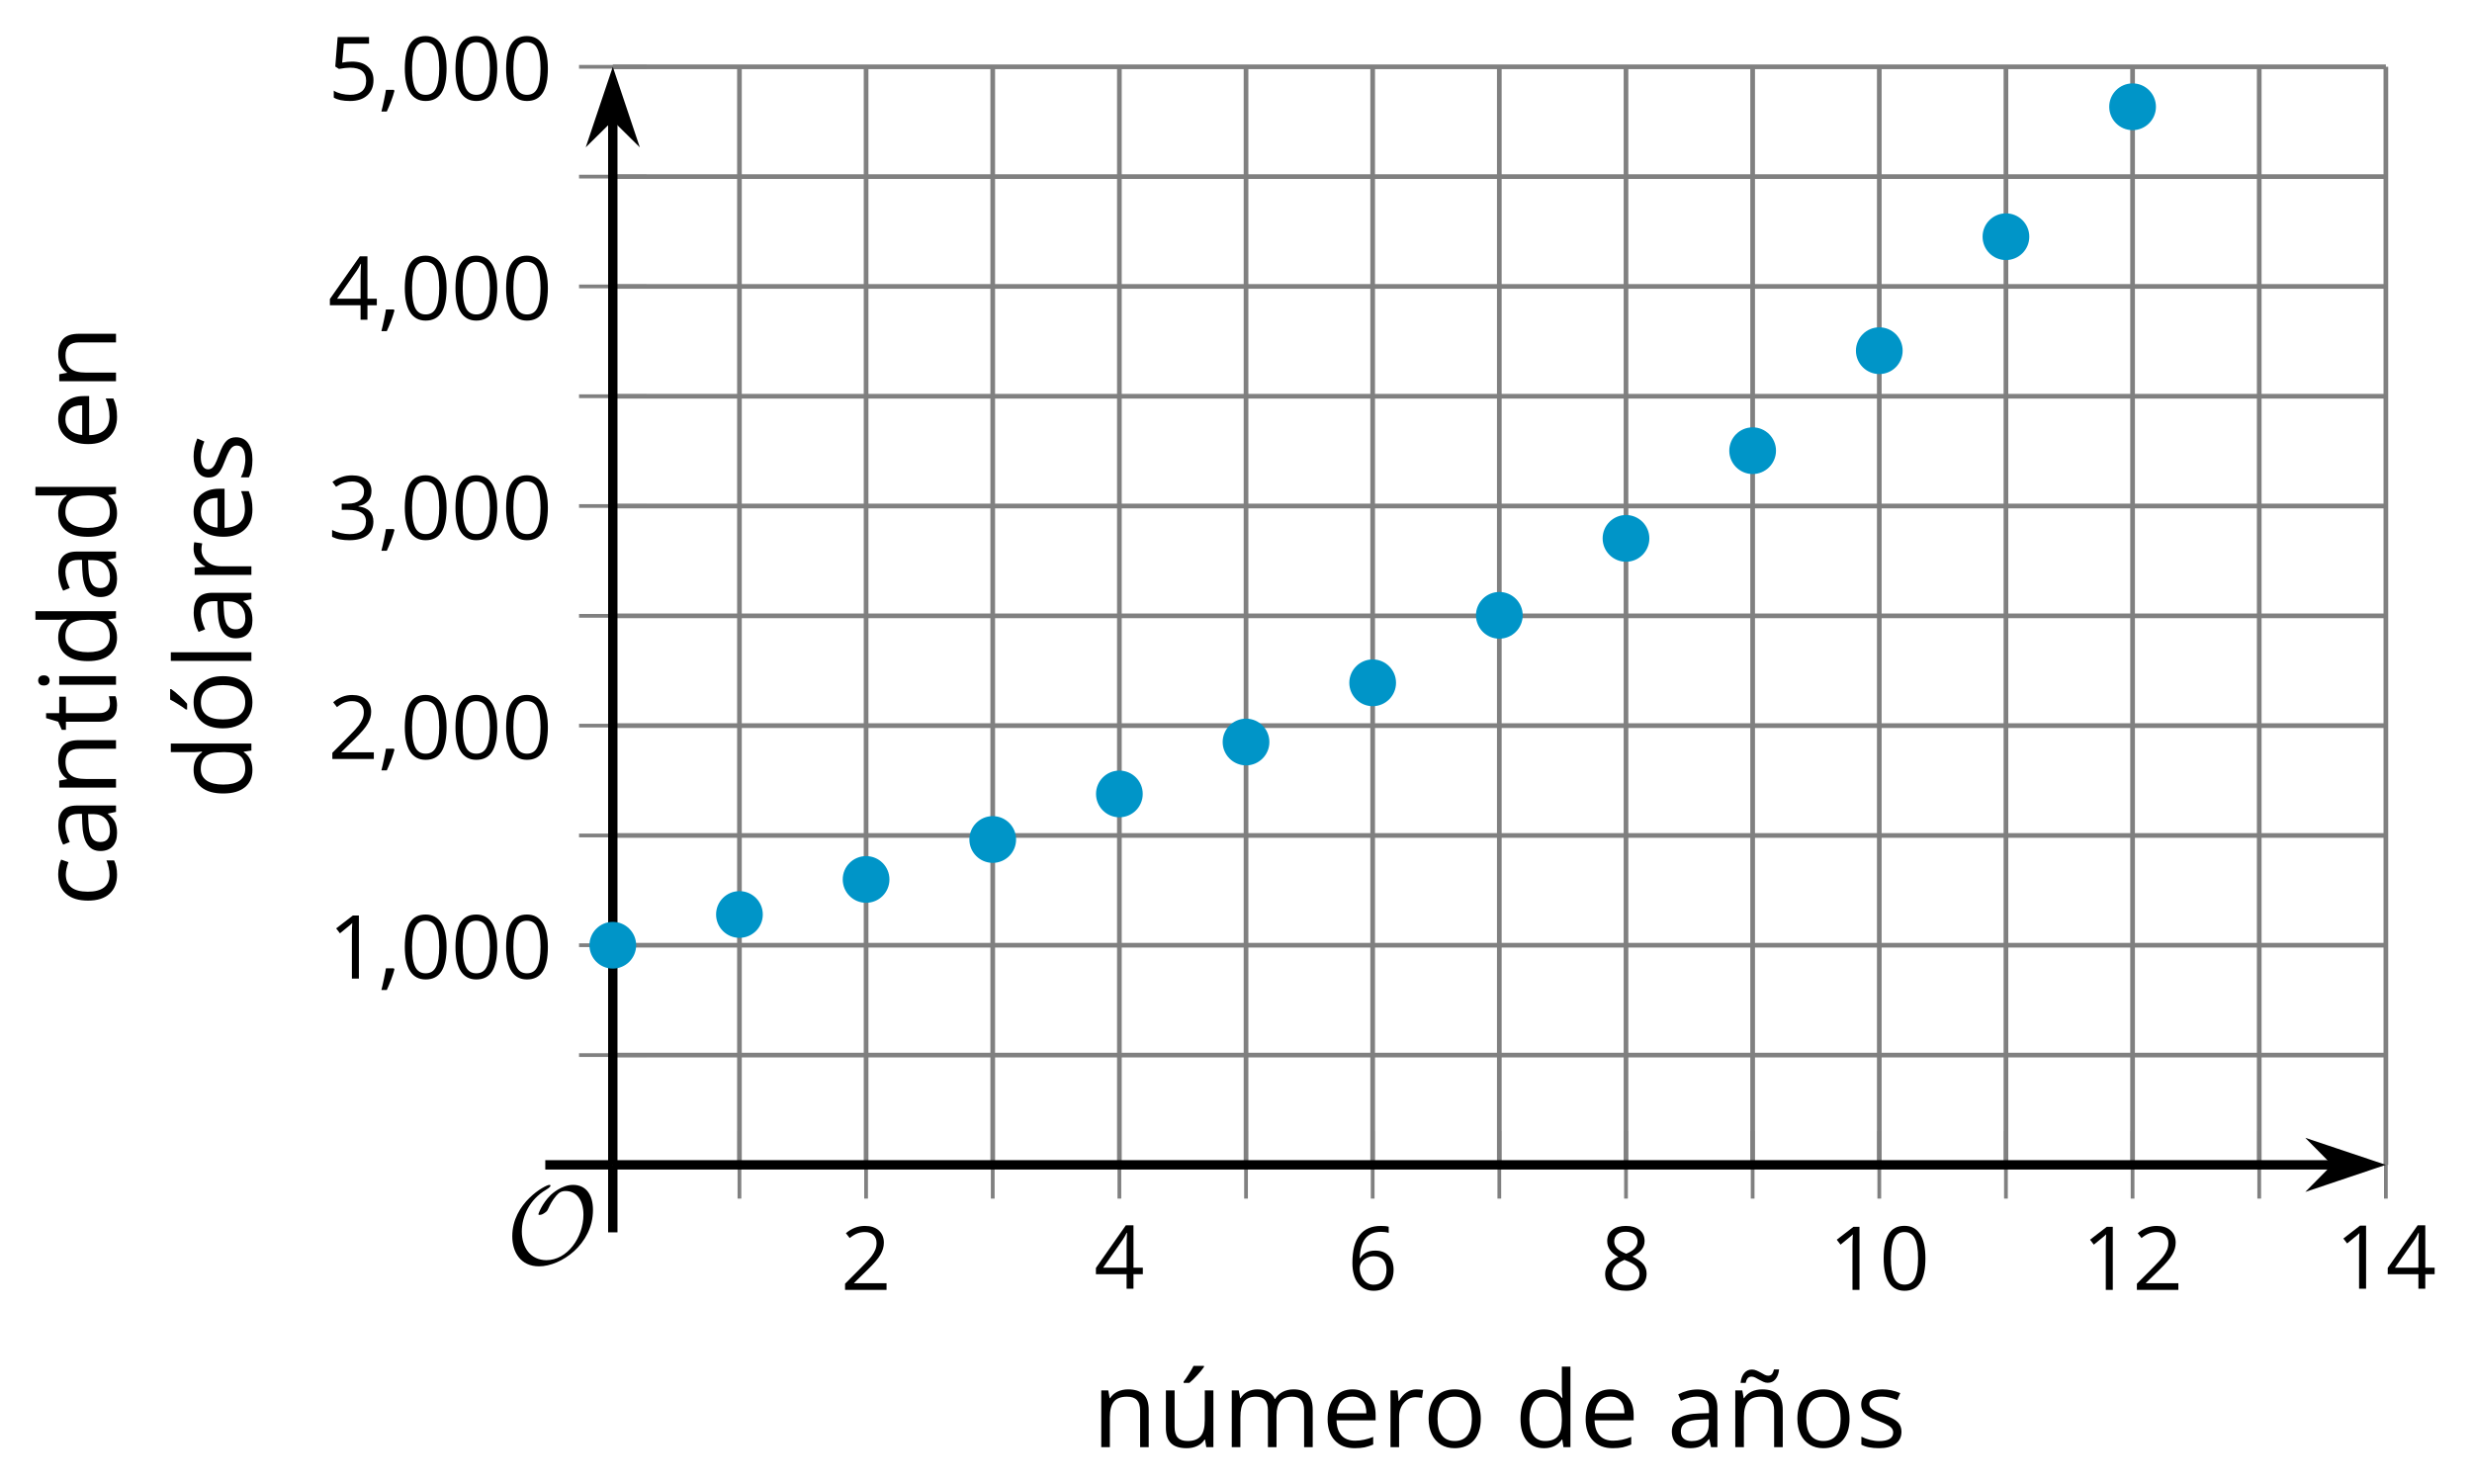 <?xml version='1.0' encoding='UTF-8'?>
<!-- This file was generated by dvisvgm 2.1.3 -->
<svg height='158.309pt' version='1.1' viewBox='-72 -72 263.736 158.309' width='263.736pt' xmlns='http://www.w3.org/2000/svg' xmlns:xlink='http://www.w3.org/1999/xlink'>
<defs>
<path d='M9.289 -5.762C9.289 -7.281 8.62 -8.428 7.161 -8.428C5.918 -8.428 4.866 -7.424 4.782 -7.352C3.826 -6.408 3.467 -5.332 3.467 -5.308C3.467 -5.236 3.527 -5.224 3.587 -5.224C3.814 -5.224 4.005 -5.344 4.184 -5.475C4.399 -5.631 4.411 -5.667 4.543 -5.942C4.651 -6.181 4.926 -6.767 5.368 -7.269C5.655 -7.592 5.894 -7.771 6.372 -7.771C7.532 -7.771 8.273 -6.814 8.273 -5.248C8.273 -2.809 6.539 -0.395 4.328 -0.395C2.63 -0.395 1.698 -1.745 1.698 -3.455C1.698 -5.081 2.534 -6.874 4.28 -7.902C4.399 -7.974 4.758 -8.189 4.758 -8.345C4.758 -8.428 4.663 -8.428 4.639 -8.428C4.22 -8.428 0.681 -6.528 0.681 -2.941C0.681 -1.267 1.554 0.263 3.539 0.263C5.87 0.263 9.289 -2.08 9.289 -5.762Z' id='g0-79'/>
<use id='g7-65' transform='scale(1.2)' xlink:href='#g5-65'/>
<use id='g7-67' transform='scale(1.2)' xlink:href='#g5-67'/>
<use id='g7-68' transform='scale(1.2)' xlink:href='#g5-68'/>
<use id='g7-69' transform='scale(1.2)' xlink:href='#g5-69'/>
<use id='g7-73' transform='scale(1.2)' xlink:href='#g5-73'/>
<use id='g7-76' transform='scale(1.2)' xlink:href='#g5-76'/>
<use id='g7-77' transform='scale(1.2)' xlink:href='#g5-77'/>
<use id='g7-78' transform='scale(1.2)' xlink:href='#g5-78'/>
<use id='g7-79' transform='scale(1.2)' xlink:href='#g5-79'/>
<use id='g7-82' transform='scale(1.2)' xlink:href='#g5-82'/>
<use id='g7-83' transform='scale(1.2)' xlink:href='#g5-83'/>
<use id='g7-84' transform='scale(1.2)' xlink:href='#g5-84'/>
<use id='g7-176' transform='scale(1.2)' xlink:href='#g5-176'/>
<use id='g7-178' transform='scale(1.2)' xlink:href='#g5-178'/>
<use id='g7-185' transform='scale(1.2)' xlink:href='#g5-185'/>
<path d='M1.611 -1.096H0.773C0.732 -0.815 0.663 -0.437 0.562 0.032C0.465 0.502 0.373 0.898 0.29 1.215H0.866C1.027 0.866 1.183 0.488 1.335 0.083C1.487 -0.327 1.602 -0.681 1.68 -0.99L1.611 -1.096Z' id='g5-12'/>
<path d='M4.922 -3.375C4.922 -4.498 4.733 -5.355 4.355 -5.948C3.973 -6.542 3.421 -6.837 2.689 -6.837C1.938 -6.837 1.381 -6.552 1.018 -5.985S0.47 -4.549 0.47 -3.375C0.47 -2.238 0.658 -1.377 1.036 -0.792C1.413 -0.203 1.966 0.092 2.689 0.092C3.444 0.092 4.006 -0.193 4.374 -0.769C4.738 -1.344 4.922 -2.21 4.922 -3.375ZM1.243 -3.375C1.243 -4.355 1.358 -5.064 1.588 -5.506C1.819 -5.953 2.187 -6.174 2.689 -6.174C3.2 -6.174 3.568 -5.948 3.794 -5.497C4.024 -5.051 4.139 -4.342 4.139 -3.375S4.024 -1.699 3.794 -1.243C3.568 -0.792 3.2 -0.566 2.689 -0.566C2.187 -0.566 1.819 -0.792 1.588 -1.234C1.358 -1.685 1.243 -2.394 1.243 -3.375Z' id='g5-16'/>
<path d='M3.292 0V-6.731H2.647L0.866 -5.355L1.271 -4.83C1.92 -5.359 2.288 -5.658 2.366 -5.727S2.518 -5.866 2.583 -5.93C2.56 -5.576 2.546 -5.198 2.546 -4.797V0H3.292Z' id='g5-17'/>
<path d='M4.885 0V-0.709H1.423V-0.746L2.896 -2.187C3.554 -2.827 4.001 -3.352 4.24 -3.771S4.599 -4.609 4.599 -5.037C4.599 -5.585 4.42 -6.018 4.061 -6.344C3.702 -6.667 3.204 -6.828 2.574 -6.828C1.842 -6.828 1.169 -6.57 0.548 -6.054L0.953 -5.534C1.262 -5.778 1.538 -5.944 1.786 -6.036C2.04 -6.128 2.302 -6.174 2.583 -6.174C2.97 -6.174 3.273 -6.068 3.49 -5.856C3.706 -5.649 3.817 -5.364 3.817 -5.005C3.817 -4.751 3.775 -4.512 3.688 -4.291S3.471 -3.844 3.301 -3.61S2.772 -2.988 2.233 -2.44L0.46 -0.658V0H4.885Z' id='g5-18'/>
<path d='M4.632 -5.147C4.632 -5.668 4.452 -6.077 4.088 -6.381C3.725 -6.676 3.218 -6.828 2.564 -6.828C2.164 -6.828 1.786 -6.768 1.427 -6.639C1.064 -6.519 0.746 -6.344 0.47 -6.128L0.856 -5.612C1.192 -5.829 1.487 -5.976 1.75 -6.054S2.288 -6.174 2.583 -6.174C2.97 -6.174 3.278 -6.082 3.499 -5.893C3.729 -5.704 3.84 -5.447 3.84 -5.12C3.84 -4.71 3.688 -4.388 3.379 -4.153C3.071 -3.923 2.657 -3.808 2.132 -3.808H1.459V-3.149H2.122C3.407 -3.149 4.047 -2.739 4.047 -1.925C4.047 -1.013 3.467 -0.557 2.302 -0.557C2.007 -0.557 1.694 -0.594 1.363 -0.672C1.036 -0.746 0.723 -0.856 0.433 -0.999V-0.272C0.714 -0.138 0.999 -0.041 1.298 0.009C1.593 0.064 1.92 0.092 2.274 0.092C3.094 0.092 3.725 -0.083 4.171 -0.424C4.618 -0.769 4.839 -1.266 4.839 -1.906C4.839 -2.353 4.71 -2.716 4.448 -2.993S3.785 -3.439 3.246 -3.508V-3.545C3.688 -3.637 4.029 -3.821 4.273 -4.093C4.512 -4.365 4.632 -4.719 4.632 -5.147Z' id='g5-19'/>
<path d='M5.203 -1.547V-2.242H4.204V-6.768H3.393L0.198 -2.215V-1.547H3.471V0H4.204V-1.547H5.203ZM3.471 -2.242H0.962L3.066 -5.235C3.195 -5.428 3.333 -5.672 3.481 -5.967H3.518C3.485 -5.414 3.471 -4.917 3.471 -4.48V-2.242Z' id='g5-20'/>
<path d='M2.564 -4.111C2.215 -4.111 1.865 -4.075 1.51 -4.006L1.68 -6.027H4.374V-6.731H1.027L0.773 -3.582L1.169 -3.329C1.657 -3.416 2.049 -3.462 2.339 -3.462C3.49 -3.462 4.065 -2.993 4.065 -2.053C4.065 -1.57 3.913 -1.202 3.619 -0.948C3.315 -0.695 2.896 -0.566 2.357 -0.566C2.049 -0.566 1.731 -0.608 1.413 -0.681C1.096 -0.764 0.829 -0.87 0.612 -1.008V-0.272C1.013 -0.028 1.588 0.092 2.348 0.092C3.126 0.092 3.739 -0.106 4.18 -0.502C4.627 -0.898 4.848 -1.446 4.848 -2.141C4.848 -2.753 4.646 -3.232 4.236 -3.582C3.831 -3.936 3.273 -4.111 2.564 -4.111Z' id='g5-21'/>
<path d='M0.539 -2.878C0.539 -1.943 0.741 -1.215 1.151 -0.691C1.561 -0.17 2.113 0.092 2.808 0.092C3.458 0.092 3.978 -0.11 4.355 -0.506C4.742 -0.912 4.931 -1.459 4.931 -2.159C4.931 -2.785 4.756 -3.283 4.411 -3.646C4.061 -4.01 3.582 -4.194 2.979 -4.194C2.247 -4.194 1.713 -3.932 1.377 -3.402H1.321C1.358 -4.365 1.565 -5.074 1.948 -5.525C2.33 -5.971 2.878 -6.197 3.6 -6.197C3.904 -6.197 4.176 -6.16 4.411 -6.082V-6.74C4.213 -6.8 3.936 -6.828 3.591 -6.828C2.583 -6.828 1.823 -6.501 1.308 -5.847C0.797 -5.189 0.539 -4.199 0.539 -2.878ZM2.799 -0.557C2.509 -0.557 2.251 -0.635 2.026 -0.797C1.805 -0.958 1.63 -1.174 1.506 -1.446S1.321 -2.012 1.321 -2.33C1.321 -2.546 1.39 -2.753 1.529 -2.951C1.662 -3.149 1.846 -3.306 2.076 -3.421S2.56 -3.591 2.836 -3.591C3.283 -3.591 3.614 -3.462 3.84 -3.209S4.176 -2.606 4.176 -2.159C4.176 -1.639 4.056 -1.243 3.812 -0.967C3.573 -0.695 3.237 -0.557 2.799 -0.557Z' id='g5-22'/>
<path d='M2.689 -6.828C2.086 -6.828 1.602 -6.685 1.243 -6.39C0.879 -6.105 0.7 -5.714 0.7 -5.226C0.7 -4.88 0.792 -4.572 0.976 -4.291C1.16 -4.015 1.464 -3.757 1.888 -3.518C0.948 -3.089 0.479 -2.486 0.479 -1.717C0.479 -1.142 0.672 -0.695 1.059 -0.378C1.446 -0.064 1.998 0.092 2.716 0.092C3.393 0.092 3.927 -0.074 4.319 -0.405C4.71 -0.741 4.903 -1.188 4.903 -1.745C4.903 -2.122 4.788 -2.454 4.558 -2.744C4.328 -3.029 3.941 -3.301 3.393 -3.564C3.844 -3.789 4.171 -4.038 4.378 -4.309S4.687 -4.885 4.687 -5.216C4.687 -5.718 4.507 -6.114 4.148 -6.4S3.301 -6.828 2.689 -6.828ZM1.234 -1.699C1.234 -2.03 1.335 -2.316 1.542 -2.551C1.75 -2.79 2.081 -3.006 2.537 -3.204C3.131 -2.988 3.55 -2.762 3.789 -2.532C4.029 -2.297 4.148 -2.035 4.148 -1.736C4.148 -1.363 4.019 -1.068 3.766 -0.852S3.154 -0.529 2.698 -0.529C2.233 -0.529 1.874 -0.631 1.621 -0.838C1.363 -1.045 1.234 -1.331 1.234 -1.699ZM2.68 -6.206C3.071 -6.206 3.375 -6.114 3.6 -5.93C3.821 -5.75 3.932 -5.502 3.932 -5.193C3.932 -4.913 3.84 -4.664 3.656 -4.452C3.476 -4.24 3.163 -4.042 2.726 -3.858C2.238 -4.061 1.901 -4.263 1.722 -4.466S1.45 -4.913 1.45 -5.193C1.45 -5.502 1.561 -5.746 1.777 -5.93S2.297 -6.206 2.68 -6.206Z' id='g5-24'/>
<path d='M3.913 0H4.48V-3.444C4.48 -4.033 4.337 -4.461 4.042 -4.728C3.757 -4.995 3.31 -5.129 2.707 -5.129C2.408 -5.129 2.113 -5.092 1.814 -5.014C1.519 -4.936 1.248 -4.83 0.999 -4.696L1.234 -4.111C1.763 -4.369 2.242 -4.498 2.661 -4.498C3.034 -4.498 3.306 -4.401 3.481 -4.217C3.646 -4.024 3.734 -3.734 3.734 -3.338V-3.025L2.878 -2.997C1.248 -2.947 0.433 -2.413 0.433 -1.395C0.433 -0.921 0.576 -0.552 0.856 -0.295C1.142 -0.037 1.533 0.092 2.035 0.092C2.408 0.092 2.721 0.037 2.974 -0.074C3.223 -0.189 3.471 -0.401 3.725 -0.718H3.762L3.913 0ZM2.187 -0.539C1.888 -0.539 1.653 -0.612 1.483 -0.755C1.317 -0.898 1.234 -1.11 1.234 -1.386C1.234 -1.74 1.367 -1.998 1.639 -2.164C1.906 -2.334 2.343 -2.426 2.951 -2.449L3.715 -2.482V-2.026C3.715 -1.556 3.582 -1.192 3.306 -0.93C3.039 -0.668 2.661 -0.539 2.187 -0.539Z' id='g5-65'/>
<path d='M2.827 0.092C3.338 0.092 3.766 0.005 4.102 -0.17V-0.847C3.66 -0.668 3.227 -0.576 2.808 -0.576C2.316 -0.576 1.948 -0.741 1.694 -1.073C1.446 -1.404 1.321 -1.878 1.321 -2.5C1.321 -3.808 1.832 -4.461 2.859 -4.461C3.011 -4.461 3.191 -4.438 3.389 -4.392C3.587 -4.351 3.771 -4.296 3.941 -4.227L4.176 -4.876C4.038 -4.945 3.849 -5.009 3.605 -5.06S3.122 -5.138 2.878 -5.138C2.127 -5.138 1.547 -4.908 1.142 -4.448C0.732 -3.987 0.529 -3.333 0.529 -2.491C0.529 -1.667 0.727 -1.031 1.133 -0.58C1.529 -0.134 2.095 0.092 2.827 0.092Z' id='g5-67'/>
<path d='M4.245 -0.677L4.346 0H4.968V-7.164H4.204V-5.111L4.222 -4.756L4.254 -4.392H4.194C3.831 -4.89 3.306 -5.138 2.62 -5.138C1.961 -5.138 1.45 -4.908 1.082 -4.448S0.529 -3.343 0.529 -2.509S0.714 -1.036 1.077 -0.585C1.446 -0.134 1.961 0.092 2.62 0.092C3.324 0.092 3.849 -0.166 4.204 -0.677H4.245ZM2.716 -0.548C2.261 -0.548 1.911 -0.714 1.676 -1.041S1.321 -1.855 1.321 -2.5C1.321 -3.135 1.441 -3.628 1.676 -3.978C1.915 -4.323 2.261 -4.498 2.707 -4.498C3.227 -4.498 3.61 -4.346 3.849 -4.042C4.084 -3.734 4.204 -3.223 4.204 -2.509V-2.348C4.204 -1.717 4.088 -1.257 3.849 -0.976C3.619 -0.691 3.237 -0.548 2.716 -0.548Z' id='g5-68'/>
<path d='M2.942 0.092C3.283 0.092 3.573 0.064 3.812 0.018C4.056 -0.037 4.309 -0.12 4.581 -0.235V-0.916C4.052 -0.691 3.513 -0.576 2.97 -0.576C2.454 -0.576 2.053 -0.727 1.768 -1.036C1.487 -1.344 1.335 -1.791 1.321 -2.385H4.797V-2.868C4.797 -3.55 4.613 -4.098 4.245 -4.512C3.877 -4.931 3.375 -5.138 2.744 -5.138C2.067 -5.138 1.533 -4.899 1.133 -4.42C0.727 -3.941 0.529 -3.297 0.529 -2.482C0.529 -1.676 0.746 -1.045 1.179 -0.589C1.607 -0.134 2.196 0.092 2.942 0.092ZM2.735 -4.498C3.135 -4.498 3.439 -4.369 3.656 -4.116C3.872 -3.858 3.978 -3.49 3.978 -3.006H1.34C1.381 -3.471 1.524 -3.84 1.768 -4.102C2.007 -4.365 2.33 -4.498 2.735 -4.498Z' id='g5-69'/>
<path d='M1.575 0V-5.046H0.81V0H1.575ZM0.746 -6.413C0.746 -6.243 0.787 -6.114 0.875 -6.031C0.962 -5.944 1.068 -5.902 1.197 -5.902C1.321 -5.902 1.427 -5.944 1.515 -6.031C1.602 -6.114 1.648 -6.243 1.648 -6.413S1.602 -6.713 1.515 -6.796S1.321 -6.92 1.197 -6.92C1.068 -6.92 0.962 -6.878 0.875 -6.796C0.787 -6.717 0.746 -6.588 0.746 -6.413Z' id='g5-73'/>
<path d='M1.575 0V-7.164H0.81V0H1.575Z' id='g5-76'/>
<path d='M7.242 0H8.006V-3.292C8.006 -3.936 7.864 -4.406 7.578 -4.696C7.297 -4.991 6.869 -5.138 6.298 -5.138C5.935 -5.138 5.608 -5.06 5.322 -4.908S4.82 -4.544 4.669 -4.282H4.632C4.388 -4.853 3.872 -5.138 3.085 -5.138C2.758 -5.138 2.468 -5.069 2.201 -4.931C1.943 -4.793 1.736 -4.599 1.593 -4.355H1.556L1.432 -5.046H0.81V0H1.575V-2.647C1.575 -3.301 1.685 -3.771 1.906 -4.061C2.132 -4.346 2.482 -4.489 2.96 -4.489C3.324 -4.489 3.596 -4.388 3.766 -4.19C3.936 -3.987 4.024 -3.683 4.024 -3.283V0H4.788V-2.818C4.788 -3.384 4.903 -3.808 5.129 -4.079S5.709 -4.489 6.183 -4.489C6.547 -4.489 6.814 -4.388 6.984 -4.19C7.155 -3.987 7.242 -3.683 7.242 -3.283V0Z' id='g5-77'/>
<path d='M4.263 0H5.028V-3.292C5.028 -3.936 4.876 -4.406 4.567 -4.696C4.259 -4.991 3.803 -5.138 3.195 -5.138C2.85 -5.138 2.532 -5.069 2.251 -4.936C1.971 -4.797 1.75 -4.604 1.593 -4.355H1.556L1.432 -5.046H0.81V0H1.575V-2.647C1.575 -3.306 1.699 -3.775 1.943 -4.061S2.574 -4.489 3.103 -4.489C3.504 -4.489 3.794 -4.388 3.983 -4.185S4.263 -3.674 4.263 -3.264V0Z' id='g5-78'/>
<path d='M5.166 -2.528C5.166 -3.329 4.959 -3.964 4.54 -4.434C4.125 -4.903 3.564 -5.138 2.859 -5.138C2.127 -5.138 1.556 -4.908 1.146 -4.448C0.737 -3.992 0.529 -3.352 0.529 -2.528C0.529 -1.998 0.626 -1.533 0.815 -1.137S1.275 -0.437 1.625 -0.226S2.376 0.092 2.827 0.092C3.559 0.092 4.13 -0.138 4.544 -0.599C4.959 -1.064 5.166 -1.704 5.166 -2.528ZM1.321 -2.528C1.321 -3.177 1.45 -3.669 1.704 -3.996S2.334 -4.489 2.836 -4.489C3.343 -4.489 3.725 -4.323 3.987 -3.987C4.245 -3.656 4.374 -3.168 4.374 -2.528C4.374 -1.878 4.245 -1.39 3.987 -1.05C3.725 -0.718 3.347 -0.548 2.845 -0.548S1.966 -0.718 1.708 -1.054S1.321 -1.883 1.321 -2.528Z' id='g5-79'/>
<path d='M3.112 -5.138C2.795 -5.138 2.505 -5.051 2.242 -4.871S1.754 -4.438 1.565 -4.111H1.529L1.441 -5.046H0.81V0H1.575V-2.707C1.575 -3.2 1.722 -3.614 2.007 -3.946C2.302 -4.277 2.647 -4.443 3.057 -4.443C3.218 -4.443 3.402 -4.42 3.61 -4.374L3.715 -5.083C3.536 -5.12 3.338 -5.138 3.112 -5.138Z' id='g5-82'/>
<path d='M4.065 -1.377C4.065 -1.713 3.959 -1.989 3.748 -2.21C3.541 -2.431 3.135 -2.652 2.537 -2.868C2.099 -3.029 1.805 -3.154 1.653 -3.241S1.39 -3.416 1.317 -3.513C1.252 -3.61 1.215 -3.725 1.215 -3.858C1.215 -4.056 1.308 -4.213 1.492 -4.328S1.948 -4.498 2.311 -4.498C2.721 -4.498 3.181 -4.392 3.688 -4.185L3.959 -4.807C3.439 -5.028 2.91 -5.138 2.366 -5.138C1.782 -5.138 1.326 -5.018 0.99 -4.779C0.654 -4.544 0.488 -4.217 0.488 -3.808C0.488 -3.577 0.534 -3.379 0.635 -3.214C0.727 -3.048 0.875 -2.901 1.077 -2.772C1.271 -2.638 1.607 -2.486 2.076 -2.311C2.569 -2.122 2.901 -1.957 3.076 -1.814C3.241 -1.676 3.329 -1.51 3.329 -1.312C3.329 -1.05 3.223 -0.856 3.006 -0.727C2.79 -0.603 2.486 -0.539 2.086 -0.539C1.828 -0.539 1.561 -0.576 1.28 -0.645C1.004 -0.714 0.746 -0.81 0.502 -0.935V-0.226C0.875 -0.014 1.4 0.092 2.067 0.092C2.698 0.092 3.191 -0.037 3.541 -0.29S4.065 -0.907 4.065 -1.377Z' id='g5-83'/>
<path d='M2.44 -0.539C2.187 -0.539 1.989 -0.622 1.846 -0.783S1.63 -1.179 1.63 -1.483V-4.452H3.094V-5.046H1.63V-6.215H1.188L0.866 -5.138L0.143 -4.82V-4.452H0.866V-1.45C0.866 -0.424 1.354 0.092 2.33 0.092C2.459 0.092 2.606 0.078 2.762 0.055C2.928 0.028 3.048 -0.005 3.131 -0.046V-0.631C3.057 -0.608 2.956 -0.589 2.832 -0.571C2.707 -0.548 2.574 -0.539 2.44 -0.539Z' id='g5-84'/>
<path d='M4.263 0H5.028V-3.292C5.028 -3.936 4.876 -4.406 4.567 -4.696C4.259 -4.991 3.803 -5.138 3.195 -5.138C2.85 -5.138 2.532 -5.069 2.251 -4.936C1.971 -4.797 1.75 -4.604 1.593 -4.355H1.556L1.432 -5.046H0.81V0H1.575V-2.647C1.575 -3.306 1.699 -3.775 1.943 -4.061S2.574 -4.489 3.103 -4.489C3.504 -4.489 3.794 -4.388 3.983 -4.185S4.263 -3.674 4.263 -3.264V0ZM3.692 -5.723C3.983 -5.723 4.213 -5.829 4.383 -6.041C4.558 -6.248 4.664 -6.538 4.705 -6.911H4.25C4.204 -6.722 4.144 -6.579 4.07 -6.492C3.996 -6.4 3.886 -6.354 3.734 -6.354C3.637 -6.354 3.531 -6.381 3.421 -6.436C3.31 -6.496 3.195 -6.556 3.076 -6.63C2.956 -6.694 2.832 -6.759 2.698 -6.814C2.564 -6.874 2.431 -6.901 2.288 -6.901C2.007 -6.901 1.782 -6.796 1.602 -6.584C1.427 -6.377 1.321 -6.087 1.28 -5.714H1.731C1.773 -5.902 1.832 -6.041 1.915 -6.133C1.989 -6.225 2.109 -6.271 2.261 -6.271C2.366 -6.271 2.472 -6.243 2.587 -6.188C2.698 -6.128 2.813 -6.068 2.937 -5.994C3.057 -5.93 3.181 -5.866 3.306 -5.81C3.43 -5.75 3.559 -5.723 3.692 -5.723Z' id='g5-176'/>
<path d='M5.166 -2.528C5.166 -3.329 4.959 -3.964 4.54 -4.434C4.125 -4.903 3.564 -5.138 2.859 -5.138C2.127 -5.138 1.556 -4.908 1.146 -4.448C0.737 -3.992 0.529 -3.352 0.529 -2.528C0.529 -1.998 0.626 -1.533 0.815 -1.137S1.275 -0.437 1.625 -0.226S2.376 0.092 2.827 0.092C3.559 0.092 4.13 -0.138 4.544 -0.599C4.959 -1.064 5.166 -1.704 5.166 -2.528ZM1.321 -2.528C1.321 -3.177 1.45 -3.669 1.704 -3.996S2.334 -4.489 2.836 -4.489C3.343 -4.489 3.725 -4.323 3.987 -3.987C4.245 -3.656 4.374 -3.168 4.374 -2.528C4.374 -1.878 4.245 -1.39 3.987 -1.05C3.725 -0.718 3.347 -0.548 2.845 -0.548S1.966 -0.718 1.708 -1.054S1.321 -1.883 1.321 -2.528ZM2.205 -5.829V-5.714H2.716C2.914 -5.875 3.145 -6.1 3.412 -6.39S3.881 -6.929 4.015 -7.127V-7.224H3.085C2.988 -7.026 2.855 -6.791 2.68 -6.519C2.514 -6.248 2.353 -6.018 2.205 -5.829Z' id='g5-178'/>
<path d='M1.529 -5.046H0.755V-1.745C0.755 -1.105 0.907 -0.635 1.215 -0.345C1.519 -0.055 1.98 0.092 2.592 0.092C2.947 0.092 3.264 0.028 3.545 -0.106C3.821 -0.239 4.038 -0.428 4.194 -0.677H4.236L4.346 0H4.977V-5.046H4.213V-2.394C4.213 -1.74 4.088 -1.271 3.849 -0.981C3.6 -0.691 3.218 -0.548 2.689 -0.548C2.288 -0.548 1.998 -0.649 1.809 -0.852S1.529 -1.363 1.529 -1.773V-5.046ZM2.33 -5.829V-5.714H2.841C3.039 -5.875 3.269 -6.1 3.536 -6.39S4.006 -6.929 4.139 -7.127V-7.224H3.209C3.112 -7.026 2.979 -6.791 2.804 -6.519C2.638 -6.248 2.477 -6.018 2.33 -5.829Z' id='g5-185'/>
</defs>
<g id='page1'>
<path d='M6.891 52.293V-64.875M33.914 52.293V-64.875M60.938 52.293V-64.875M87.961 52.293V-64.875M114.988 52.293V-64.875M142.012 52.293V-64.875M169.035 52.293V-64.875' fill='none' stroke='#808080' stroke-linejoin='bevel' stroke-miterlimit='10.037' stroke-width='0.5'/>
<path d='M20.402 52.293V-64.875M47.426 52.293V-64.875M74.449 52.293V-64.875M101.477 52.293V-64.875M128.5 52.293V-64.875M155.523 52.293V-64.875M182.547 52.293V-64.875' fill='none' stroke='#808080' stroke-linejoin='bevel' stroke-miterlimit='10.037' stroke-width='0.5'/>
<path d='M-6.621 40.578H182.547M-6.621 17.145H182.547M-6.621 -6.289H182.547M-6.621 -29.723H182.547M-6.621 -53.156H182.547' fill='none' stroke='#808080' stroke-linejoin='bevel' stroke-miterlimit='10.037' stroke-width='0.5'/>
<path d='M-6.621 28.859H182.547M-6.621 5.426H182.547M-6.621 -18.008H182.547M-6.621 -41.441H182.547M-6.621 -64.875H182.547' fill='none' stroke='#808080' stroke-linejoin='bevel' stroke-miterlimit='10.037' stroke-width='0.5'/>
<path d='M6.891 55.895V48.695M33.914 55.895V48.695M60.938 55.895V48.695M87.961 55.895V48.695M114.988 55.895V48.695M142.012 55.895V48.695M169.035 55.895V48.695' fill='none' stroke='#808080' stroke-linejoin='bevel' stroke-miterlimit='10.037' stroke-width='0.4'/>
<path d='M20.402 55.895V48.695M47.426 55.895V48.695M74.449 55.895V48.695M101.477 55.895V48.695M128.5 55.895V48.695M155.523 55.895V48.695M182.547 55.895V48.695' fill='none' stroke='#808080' stroke-linejoin='bevel' stroke-miterlimit='10.037' stroke-width='0.4'/>
<path d='M-10.223 40.578H-3.02M-10.223 17.145H-3.02M-10.223 -6.289H-3.02M-10.223 -29.723H-3.02M-10.223 -53.156H-3.02' fill='none' stroke='#808080' stroke-linejoin='bevel' stroke-miterlimit='10.037' stroke-width='0.4'/>
<path d='M-10.223 28.859H-3.02M-10.223 5.426H-3.02M-10.223 -18.008H-3.02M-10.223 -41.441H-3.02M-10.223 -64.875H-3.02' fill='none' stroke='#808080' stroke-linejoin='bevel' stroke-miterlimit='10.037' stroke-width='0.4'/>
<path d='M-6.621 52.293H177.254' fill='none' stroke='#000000' stroke-linejoin='bevel' stroke-miterlimit='10.037' stroke-width='1'/>
<path d='M180.973 52.293L175.782 50.551L177.504 52.293L175.782 54.039Z'/>
<path d='M180.973 52.293L175.782 50.551L177.504 52.293L175.782 54.039Z' fill='none' stroke='#000000' stroke-miterlimit='10.037' stroke-width='1'/>
<path d='M-6.621 52.293V-59.582' fill='none' stroke='#000000' stroke-linejoin='bevel' stroke-miterlimit='10.037' stroke-width='1'/>
<path d='M-6.621 -63.301L-8.367 -58.109L-6.621 -59.832L-4.879 -58.109Z'/>
<path d='M-6.621 -63.301L-8.367 -58.109L-6.621 -59.832L-4.879 -58.109Z' fill='none' stroke='#000000' stroke-miterlimit='10.037' stroke-width='1'/>
<g transform='matrix(1 0 0 1 -41.058 47.359)'>
<use x='58.758' xlink:href='#g5-18' y='18.278'/>
</g>
<g transform='matrix(1 0 0 1 -14.033 47.231)'>
<use x='58.758' xlink:href='#g5-20' y='18.278'/>
</g>
<g transform='matrix(1 0 0 1 12.991 47.359)'>
<use x='58.758' xlink:href='#g5-22' y='18.278'/>
</g>
<g transform='matrix(1 0 0 1 40.015 47.359)'>
<use x='58.758' xlink:href='#g5-24' y='18.278'/>
</g>
<g transform='matrix(1 0 0 1 64.337 47.359)'>
<use x='58.758' xlink:href='#g5-17' y='18.278'/>
<use x='64.162' xlink:href='#g5-16' y='18.278'/>
</g>
<g transform='matrix(1 0 0 1 91.361 47.359)'>
<use x='58.758' xlink:href='#g5-17' y='18.278'/>
<use x='64.162' xlink:href='#g5-18' y='18.278'/>
</g>
<g transform='matrix(1 0 0 1 118.385 47.231)'>
<use x='58.758' xlink:href='#g5-17' y='18.278'/>
<use x='64.162' xlink:href='#g5-20' y='18.278'/>
</g>
<g transform='matrix(1 0 0 1 -95.76 14.141)'>
<use x='58.758' xlink:href='#g5-17' y='18.278'/>
<use x='64.162' xlink:href='#g5-12' y='18.278'/>
<use x='66.481' xlink:href='#g5-16' y='18.278'/>
<use x='71.885' xlink:href='#g5-16' y='18.278'/>
<use x='77.289' xlink:href='#g5-16' y='18.278'/>
</g>
<g transform='matrix(1 0 0 1 -95.76 -9.293)'>
<use x='58.758' xlink:href='#g5-18' y='18.278'/>
<use x='64.162' xlink:href='#g5-12' y='18.278'/>
<use x='66.481' xlink:href='#g5-16' y='18.278'/>
<use x='71.885' xlink:href='#g5-16' y='18.278'/>
<use x='77.289' xlink:href='#g5-16' y='18.278'/>
</g>
<g transform='matrix(1 0 0 1 -95.76 -32.727)'>
<use x='58.758' xlink:href='#g5-19' y='18.278'/>
<use x='64.162' xlink:href='#g5-12' y='18.278'/>
<use x='66.481' xlink:href='#g5-16' y='18.278'/>
<use x='71.885' xlink:href='#g5-16' y='18.278'/>
<use x='77.289' xlink:href='#g5-16' y='18.278'/>
</g>
<g transform='matrix(1 0 0 1 -95.76 -56.161)'>
<use x='58.758' xlink:href='#g5-20' y='18.278'/>
<use x='64.162' xlink:href='#g5-12' y='18.278'/>
<use x='66.481' xlink:href='#g5-16' y='18.278'/>
<use x='71.885' xlink:href='#g5-16' y='18.278'/>
<use x='77.289' xlink:href='#g5-16' y='18.278'/>
</g>
<g transform='matrix(1 0 0 1 -95.76 -79.594)'>
<use x='58.758' xlink:href='#g5-21' y='18.278'/>
<use x='64.162' xlink:href='#g5-12' y='18.278'/>
<use x='66.481' xlink:href='#g5-16' y='18.278'/>
<use x='71.885' xlink:href='#g5-16' y='18.278'/>
<use x='77.289' xlink:href='#g5-16' y='18.278'/>
</g>
<path d='M-4.629 28.859C-4.629 27.762 -5.523 26.867 -6.621 26.867C-7.723 26.867 -8.613 27.762 -8.613 28.859C-8.613 29.961 -7.723 30.852 -6.621 30.852C-5.523 30.852 -4.629 29.961 -4.629 28.859Z' fill='#0095c8'/>
<path d='M-4.629 28.859C-4.629 27.762 -5.523 26.867 -6.621 26.867C-7.723 26.867 -8.613 27.762 -8.613 28.859C-8.613 29.961 -7.723 30.852 -6.621 30.852C-5.523 30.852 -4.629 29.961 -4.629 28.859Z' fill='none' stroke='#0095c8' stroke-linejoin='bevel' stroke-miterlimit='10.037' stroke-width='1'/>
<path d='M8.883 25.578C8.883 24.48 7.992 23.586 6.891 23.586C5.789 23.586 4.898 24.48 4.898 25.578C4.898 26.68 5.789 27.57 6.891 27.57C7.992 27.57 8.883 26.68 8.883 25.578Z' fill='#0095c8'/>
<path d='M8.883 25.578C8.883 24.48 7.992 23.586 6.891 23.586C5.789 23.586 4.898 24.48 4.898 25.578C4.898 26.68 5.789 27.57 6.891 27.57C7.992 27.57 8.883 26.68 8.883 25.578Z' fill='none' stroke='#0095c8' stroke-linejoin='bevel' stroke-miterlimit='10.037' stroke-width='1'/>
<path d='M22.395 21.84C22.395 20.738 21.504 19.848 20.402 19.848C19.301 19.848 18.41 20.738 18.41 21.84C18.41 22.941 19.301 23.832 20.402 23.832C21.504 23.832 22.395 22.941 22.395 21.84Z' fill='#0095c8'/>
<path d='M22.395 21.84C22.395 20.738 21.504 19.848 20.402 19.848C19.301 19.848 18.41 20.738 18.41 21.84C18.41 22.941 19.301 23.832 20.402 23.832C21.504 23.832 22.395 22.941 22.395 21.84Z' fill='none' stroke='#0095c8' stroke-linejoin='bevel' stroke-miterlimit='10.037' stroke-width='1'/>
<path d='M35.906 17.574C35.906 16.477 35.016 15.582 33.914 15.582C32.812 15.582 31.922 16.477 31.922 17.574C31.922 18.676 32.812 19.57 33.914 19.57C35.016 19.57 35.906 18.676 35.906 17.574Z' fill='#0095c8'/>
<path d='M35.906 17.574C35.906 16.477 35.016 15.582 33.914 15.582C32.812 15.582 31.922 16.477 31.922 17.574C31.922 18.676 32.812 19.57 33.914 19.57C35.016 19.57 35.906 18.676 35.906 17.574Z' fill='none' stroke='#0095c8' stroke-linejoin='bevel' stroke-miterlimit='10.037' stroke-width='1'/>
<path d='M49.418 12.715C49.418 11.613 48.527 10.723 47.426 10.723C46.324 10.723 45.434 11.613 45.434 12.715C45.434 13.816 46.324 14.707 47.426 14.707C48.527 14.707 49.418 13.816 49.418 12.715Z' fill='#0095c8'/>
<path d='M49.418 12.715C49.418 11.613 48.527 10.723 47.426 10.723C46.324 10.723 45.434 11.613 45.434 12.715C45.434 13.816 46.324 14.707 47.426 14.707C48.527 14.707 49.418 13.816 49.418 12.715Z' fill='none' stroke='#0095c8' stroke-linejoin='bevel' stroke-miterlimit='10.037' stroke-width='1'/>
<path d='M62.93 7.176C62.93 6.074 62.039 5.184 60.938 5.184C59.84 5.184 58.945 6.074 58.945 7.176C58.945 8.274 59.84 9.168 60.938 9.168C62.039 9.168 62.93 8.274 62.93 7.176Z' fill='#0095c8'/>
<path d='M62.93 7.176C62.93 6.074 62.039 5.184 60.938 5.184C59.84 5.184 58.945 6.074 58.945 7.176C58.945 8.274 59.84 9.168 60.938 9.168C62.039 9.168 62.93 8.274 62.93 7.176Z' fill='none' stroke='#0095c8' stroke-linejoin='bevel' stroke-miterlimit='10.037' stroke-width='1'/>
<path d='M76.441 0.859C76.441 -0.242 75.551 -1.137 74.449 -1.137C73.352 -1.137 72.457 -0.242 72.457 0.859C72.457 1.957 73.352 2.852 74.449 2.852C75.551 2.852 76.441 1.957 76.441 0.859Z' fill='#0095c8'/>
<path d='M76.441 0.859C76.441 -0.242 75.551 -1.137 74.449 -1.137C73.352 -1.137 72.457 -0.242 72.457 0.859C72.457 1.957 73.352 2.852 74.449 2.852C75.551 2.852 76.441 1.957 76.441 0.859Z' fill='none' stroke='#0095c8' stroke-linejoin='bevel' stroke-miterlimit='10.037' stroke-width='1'/>
<path d='M89.957 -6.344C89.957 -7.445 89.062 -8.336 87.961 -8.336C86.863 -8.336 85.969 -7.445 85.969 -6.344C85.969 -5.242 86.863 -4.351 87.961 -4.351C89.062 -4.351 89.957 -5.242 89.957 -6.344Z' fill='#0095c8'/>
<path d='M89.957 -6.344C89.957 -7.445 89.062 -8.336 87.961 -8.336C86.863 -8.336 85.969 -7.445 85.969 -6.344C85.969 -5.242 86.863 -4.351 87.961 -4.351C89.062 -4.351 89.957 -5.242 89.957 -6.344Z' fill='none' stroke='#0095c8' stroke-linejoin='bevel' stroke-miterlimit='10.037' stroke-width='1'/>
<path d='M103.469 -14.551C103.469 -15.652 102.574 -16.547 101.477 -16.547C100.375 -16.547 99.484 -15.652 99.484 -14.551C99.484 -13.453 100.375 -12.559 101.477 -12.559C102.574 -12.559 103.469 -13.453 103.469 -14.551Z' fill='#0095c8'/>
<path d='M103.469 -14.551C103.469 -15.652 102.574 -16.547 101.477 -16.547C100.375 -16.547 99.484 -15.652 99.484 -14.551C99.484 -13.453 100.375 -12.559 101.477 -12.559C102.574 -12.559 103.469 -13.453 103.469 -14.551Z' fill='none' stroke='#0095c8' stroke-linejoin='bevel' stroke-miterlimit='10.037' stroke-width='1'/>
<path d='M116.98 -23.91C116.98 -25.012 116.086 -25.902 114.988 -25.902C113.887 -25.902 112.996 -25.012 112.996 -23.91C112.996 -22.812 113.887 -21.918 114.988 -21.918C116.086 -21.918 116.98 -22.812 116.98 -23.91Z' fill='#0095c8'/>
<path d='M116.98 -23.91C116.98 -25.012 116.086 -25.902 114.988 -25.902C113.887 -25.902 112.996 -25.012 112.996 -23.91C112.996 -22.812 113.887 -21.918 114.988 -21.918C116.086 -21.918 116.98 -22.812 116.98 -23.91Z' fill='none' stroke='#0095c8' stroke-linejoin='bevel' stroke-miterlimit='10.037' stroke-width='1'/>
<path d='M130.492 -34.578C130.492 -35.68 129.602 -36.574 128.5 -36.574C127.398 -36.574 126.508 -35.68 126.508 -34.578C126.508 -33.48 127.398 -32.586 128.5 -32.586S130.492 -33.48 130.492 -34.578Z' fill='#0095c8'/>
<path d='M130.492 -34.578C130.492 -35.68 129.602 -36.574 128.5 -36.574C127.398 -36.574 126.508 -35.68 126.508 -34.578C126.508 -33.48 127.398 -32.586 128.5 -32.586S130.492 -33.48 130.492 -34.578Z' fill='none' stroke='#0095c8' stroke-linejoin='bevel' stroke-miterlimit='10.037' stroke-width='1'/>
<path d='M144.004 -46.742C144.004 -47.844 143.113 -48.735 142.012 -48.735C140.91 -48.735 140.02 -47.844 140.02 -46.742S140.91 -44.75 142.012 -44.75C143.113 -44.75 144.004 -45.641 144.004 -46.742Z' fill='#0095c8'/>
<path d='M144.004 -46.742C144.004 -47.844 143.113 -48.735 142.012 -48.735C140.91 -48.735 140.02 -47.844 140.02 -46.742S140.91 -44.75 142.012 -44.75C143.113 -44.75 144.004 -45.641 144.004 -46.742Z' fill='none' stroke='#0095c8' stroke-linejoin='bevel' stroke-miterlimit='10.037' stroke-width='1'/>
<path d='M157.516 -60.606C157.516 -61.707 156.625 -62.602 155.523 -62.602C154.422 -62.602 153.531 -61.707 153.531 -60.606C153.531 -59.508 154.422 -58.613 155.523 -58.613C156.625 -58.613 157.516 -59.508 157.516 -60.606Z' fill='#0095c8'/>
<path d='M157.516 -60.606C157.516 -61.707 156.625 -62.602 155.523 -62.602C154.422 -62.602 153.531 -61.707 153.531 -60.606C153.531 -59.508 154.422 -58.613 155.523 -58.613C156.625 -58.613 157.516 -59.508 157.516 -60.606Z' fill='none' stroke='#0095c8' stroke-linejoin='bevel' stroke-miterlimit='10.037' stroke-width='1'/>
<g transform='matrix(1 0 0 1 -76.784 44.58)'>
<use x='58.758' xlink:href='#g0-79' y='18.278'/>
</g>
<path d='M-6.621 59.496V52.293' fill='none' stroke='#000000' stroke-linejoin='bevel' stroke-miterlimit='10.037' stroke-width='1'/>
<path d='M-13.824 52.293H-6.621' fill='none' stroke='#000000' stroke-linejoin='bevel' stroke-miterlimit='10.037' stroke-width='1'/>
<g transform='matrix(1 0 0 1 -14.237 64.138)'>
<use x='58.758' xlink:href='#g7-78' y='18.278'/>
<use x='65.72' xlink:href='#g7-185' y='18.278'/>
<use x='72.682' xlink:href='#g7-77' y='18.278'/>
<use x='83.244' xlink:href='#g7-69' y='18.278'/>
<use x='89.616' xlink:href='#g7-82' y='18.278'/>
<use x='94.022' xlink:href='#g7-79' y='18.278'/>
<use x='103.824' xlink:href='#g7-68' y='18.278'/>
<use x='110.774' xlink:href='#g7-69' y='18.278'/>
<use x='120.088' xlink:href='#g7-65' y='18.278'/>
<use x='126.402' xlink:href='#g7-176' y='18.278'/>
<use x='133.364' xlink:href='#g7-79' y='18.278'/>
<use x='140.224' xlink:href='#g7-83' y='18.278'/>
</g>
<g transform='matrix(0 -1 1 0 -63.457 83.49)'>
<use x='58.758' xlink:href='#g7-67' y='3.833'/>
<use x='64.164' xlink:href='#g7-65' y='3.833'/>
<use x='70.478' xlink:href='#g7-78' y='3.833'/>
<use x='77.441' xlink:href='#g7-84' y='3.833'/>
<use x='81.45' xlink:href='#g7-73' y='3.833'/>
<use x='84.312' xlink:href='#g7-68' y='3.833'/>
<use x='91.263' xlink:href='#g7-65' y='3.833'/>
<use x='97.577' xlink:href='#g7-68' y='3.833'/>
<use x='107.469' xlink:href='#g7-69' y='3.833'/>
<use x='113.841' xlink:href='#g7-78' y='3.833'/>
<use x='70.189' xlink:href='#g7-68' y='18.278'/>
<use x='77.14' xlink:href='#g7-178' y='18.278'/>
<use x='83.999' xlink:href='#g7-76' y='18.278'/>
<use x='86.862' xlink:href='#g7-65' y='18.278'/>
<use x='93.176' xlink:href='#g7-82' y='18.278'/>
<use x='97.583' xlink:href='#g7-69' y='18.278'/>
<use x='103.954' xlink:href='#g7-83' y='18.278'/>
</g>
</g>
</svg>